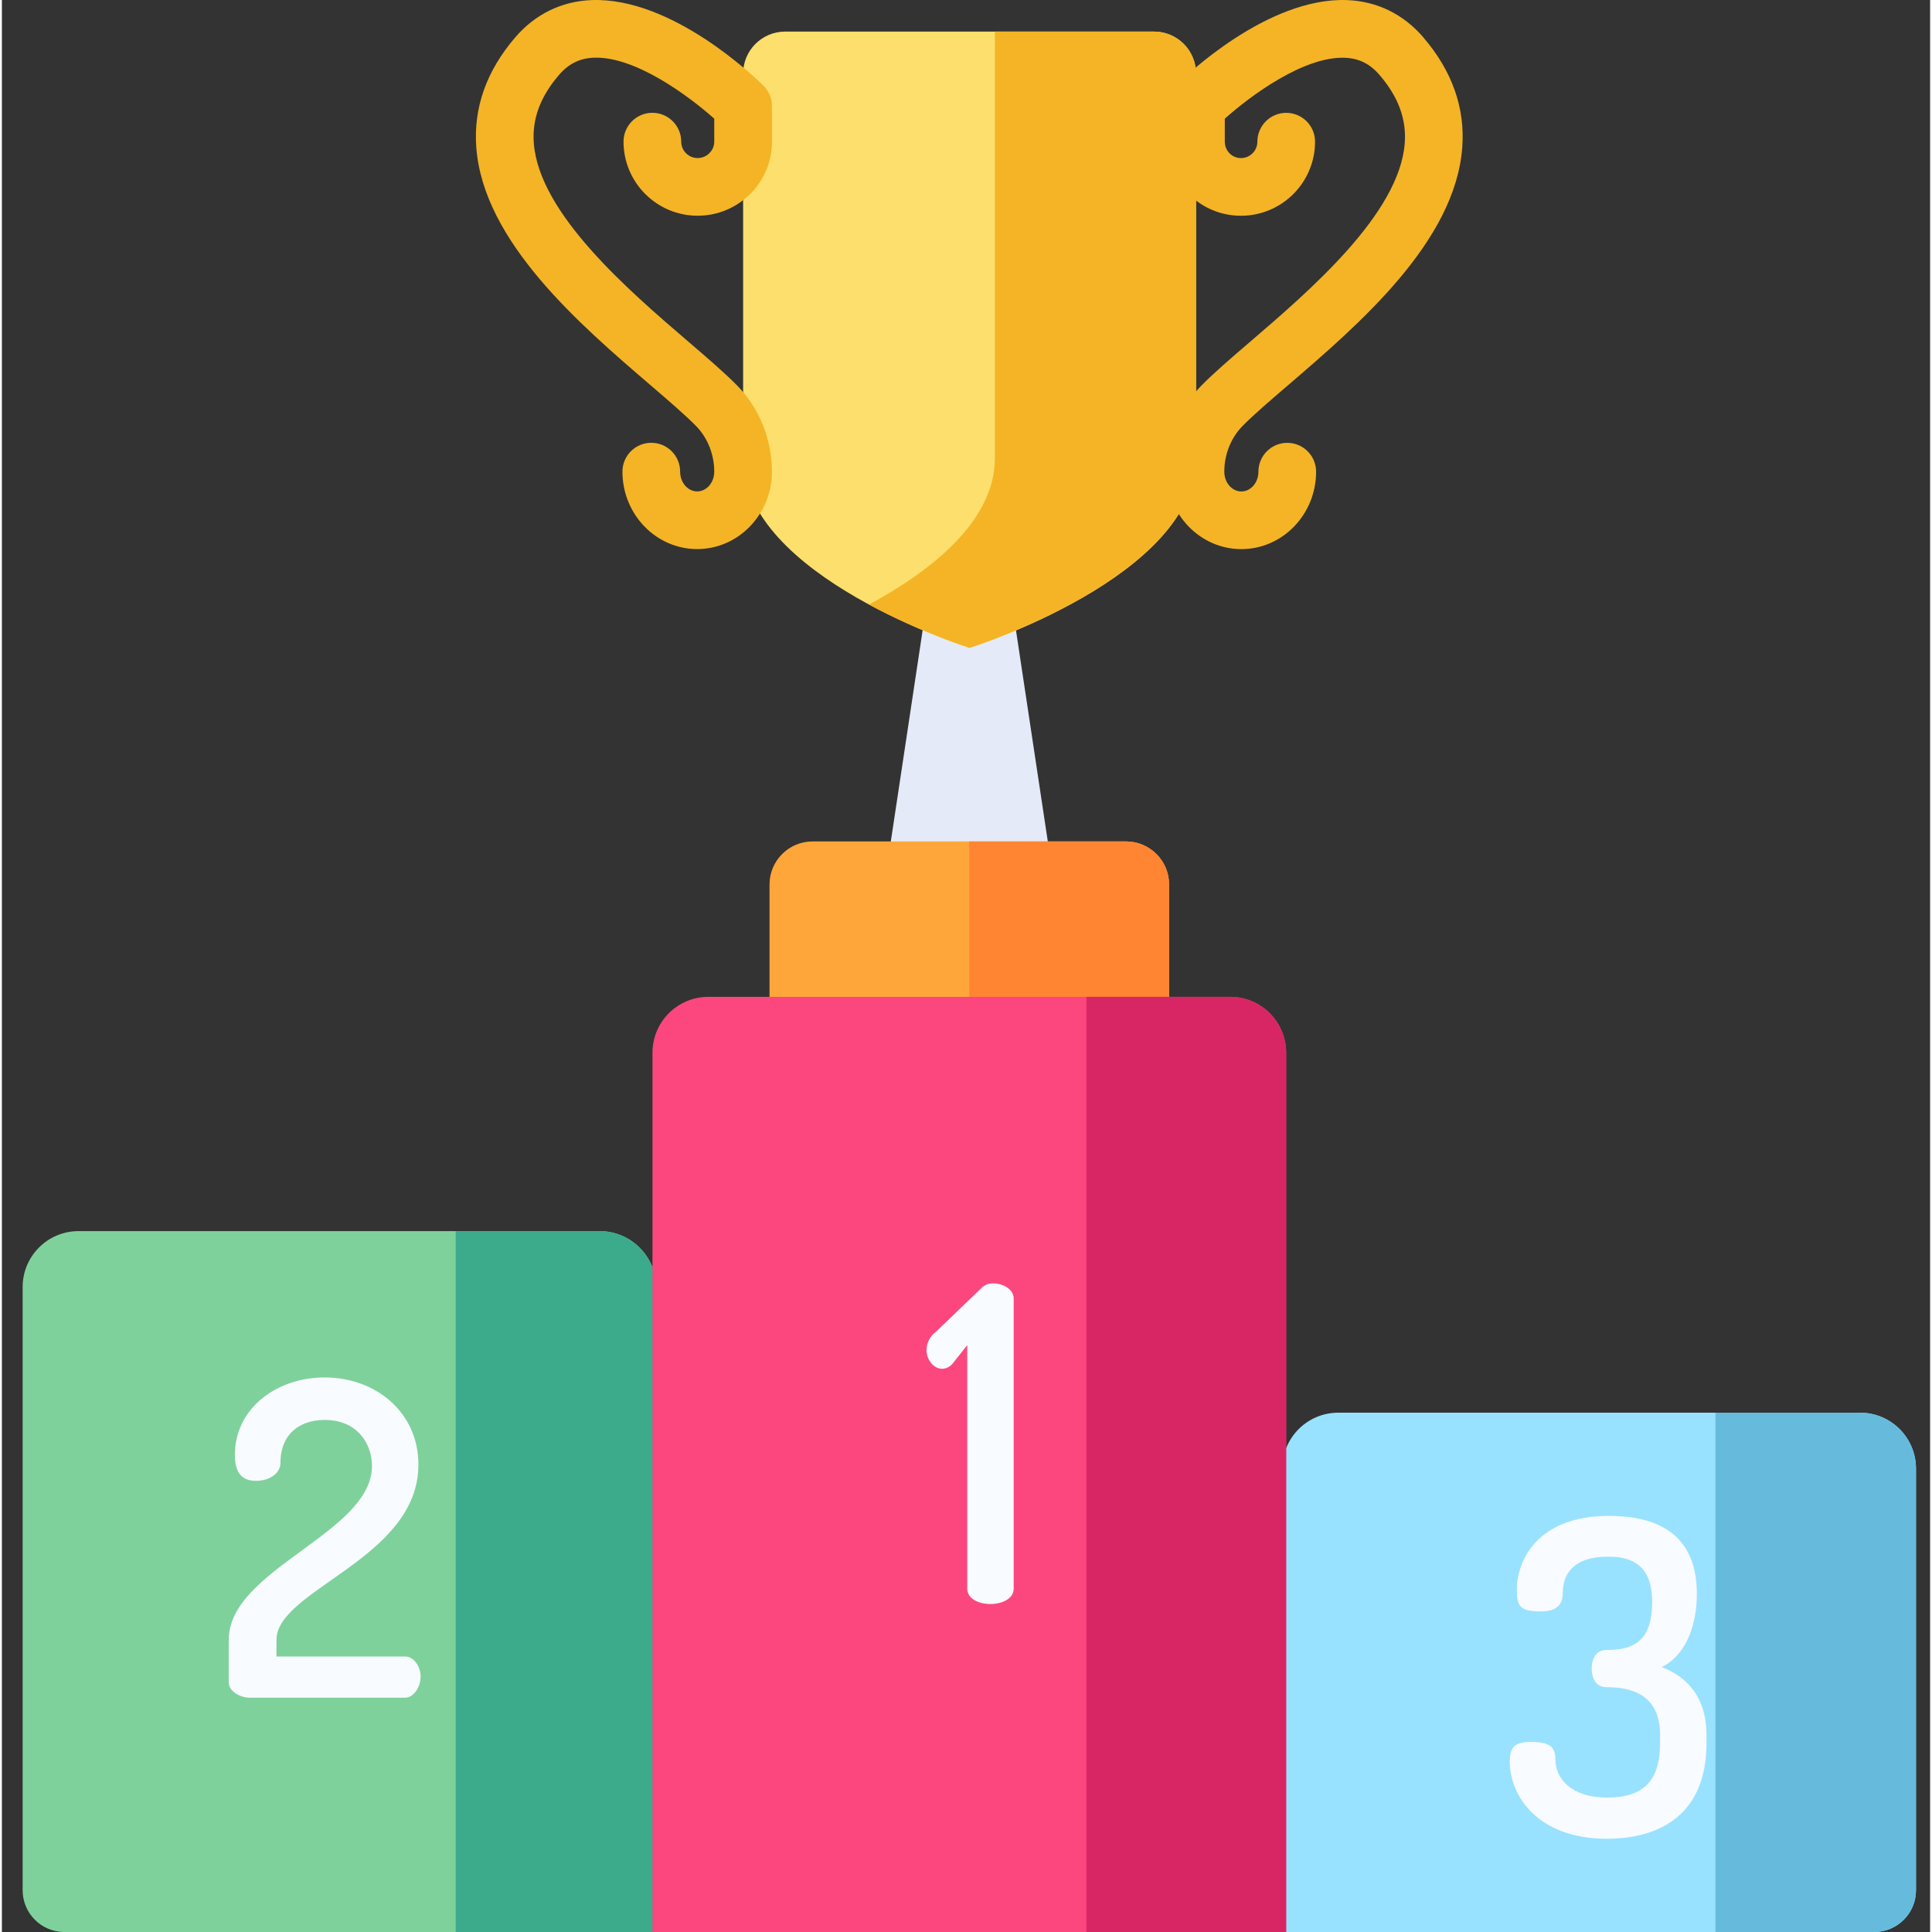 <svg height="511pt" viewBox="-5 0 511 511.999" width="511pt" xmlns="http://www.w3.org/2000/svg"><rect x="-5" y="0" width="511" height="511.999" fill="#333333" stroke="none"/><path d="m491.191 512h-156.863v-122.801c0-8.184 6.633-14.82 14.816-14.82h138.293c8.184 0 14.82 6.637 14.82 14.82v111.734c0 6.109-4.957 11.066-11.066 11.066zm0 0" fill="#99e2ff"/><path d="m487.441 374.379h-38.344v137.621h42.094c6.109 0 11.066-4.957 11.066-11.066v-111.734c0-8.184-6.633-14.82-14.816-14.82zm0 0" fill="#6bd"/><path d="m273.867 234.18h-44.977l13.879-92.094h17.215zm0 0" fill="#e4eaf7"/><path d="m202.57 8.371c-6.148 0-11.133 4.984-11.133 11.133v101.922c0 31.398 60.008 50.281 60.008 50.281s60.008-18.883 60.008-50.281v-101.922c0-6.148-4.984-11.133-11.133-11.133zm0 0" fill="#fcdf6c"/><g fill="#f4b425"><path d="m300.32 8.371h-42.16v113.055c0 16.871-17.328 30.129-33.363 38.785 13.805 7.453 26.648 11.496 26.648 11.496s60.008-18.883 60.008-50.285v-101.918c0-6.148-4.984-11.133-11.133-11.133zm0 0"/><path d="m371.68 9.871c-5.285-6.133-12.266-9.543-20.184-9.848-21.156-.797-43.004 20.277-45.43 22.684v.004c-.141.137-.27.277-.398.426-.012.016-.027.035-.043.055-.027.027-.051.055-.074.086-.031.035-.059.07-.086.105-.008.012-.02.023-.027.035-.035.043-.066.086-.098.129-.004.004-.008.012-.016.016-.031.047-.066.094-.098.137-.004.004-.008.008-.008.012-.031.047-.062.09-.094.137-.004.004-.008.012-.012.02-.031.043-.062.09-.09.133-.004.008-.008.016-.012.02-.031.047-.059.09-.086.137-.004.008-.012.016-.016.023-.023.043-.051.086-.074.129-.008.012-.016.023-.02.035-.023.039-.043.078-.066.113-.008.02-.02.039-.031.059-.016.035-.035.066-.051.098-.012.027-.023.051-.035.074-.016.027-.031.055-.043.082-.016.031-.031.062-.047.098-.008.02-.016.039-.027.059-.02.039-.035.078-.055.121l-.016.035c-.023.051-.043.102-.062.152-.371.898-.574 1.875-.574 2.902v9.285c-.031 5.285 1.996 10.254 5.707 13.988 3.695 3.715 8.617 5.762 13.867 5.762 10.824 0 19.629-8.805 19.629-19.629 0-4.223-3.422-7.645-7.641-7.645-4.223 0-7.645 3.422-7.645 7.645 0 2.395-1.949 4.344-4.344 4.344-1.148 0-2.223-.445-3.023-1.254-.824-.824-1.27-1.934-1.266-3.164v-6.02c6.793-6.062 20.914-16.559 31.824-16.145 3.715.148 6.633 1.594 9.176 4.551 4.98 5.785 7.168 11.703 6.688 18.094-1.41 18.664-25.148 39.035-40.859 52.516-5.203 4.465-9.695 8.32-13.027 11.707-5.855 5.961-9.219 14.281-9.219 22.824 0 11.316 8.887 20.523 19.809 20.523s19.805-9.207 19.805-20.523c0-4.223-3.422-7.645-7.645-7.645-4.219 0-7.641 3.422-7.641 7.645 0 2.891-2.027 5.238-4.52 5.238s-4.523-2.348-4.523-5.238c0-4.566 1.762-8.98 4.836-12.109 2.875-2.926 7.141-6.586 12.078-10.824 18.68-16.027 44.262-37.977 46.145-62.961.797-10.504-2.684-20.336-10.34-29.23zm0 0"/><path d="m182.531 40.562c-.848.848-1.965 1.32-3.156 1.32-2.398 0-4.344-1.949-4.344-4.348 0-4.219-3.422-7.641-7.645-7.641-4.223 0-7.645 3.422-7.645 7.641 0 10.824 8.809 19.633 19.629 19.633 5.293 0 10.266-2.07 14-5.832 3.715-3.734 5.738-8.68 5.707-13.875v-9.328c0-.012 0-.02 0-.027 0-.023 0-.047 0-.07 0-.043-.004-.082-.004-.125 0-.008 0-.016 0-.027-.027-.805-.176-1.582-.434-2.305l-.008-.02c-.016-.047-.035-.094-.051-.141-.004-.016-.012-.027-.016-.043-.016-.039-.031-.078-.047-.117-.008-.02-.02-.043-.027-.062-.012-.031-.027-.062-.039-.094s-.027-.059-.039-.09c-.012-.02-.02-.043-.031-.062-.016-.039-.035-.078-.051-.113-.008-.016-.016-.031-.023-.047-.02-.043-.043-.086-.062-.129-.004-.008-.008-.016-.012-.023-.027-.047-.051-.098-.078-.145 0-.004-.004-.008-.008-.012-.27-.496-.598-.969-.984-1.406-.027-.027-.051-.059-.078-.086-.012-.012-.02-.023-.031-.035-.035-.035-.066-.07-.102-.105-.012-.012-.023-.023-.031-.035-.035-.035-.07-.07-.102-.102-.004-.004-.008-.008-.012-.012-2.434-2.41-24.387-23.512-45.562-22.672-7.918.313-14.895 3.719-20.168 9.848-7.66 8.895-11.141 18.727-10.348 29.223 1.887 24.984 27.469 46.934 46.145 62.961 4.938 4.238 9.203 7.898 12.078 10.824 3.074 3.129 4.836 7.543 4.836 12.109 0 2.891-2.027 5.238-4.52 5.238-2.492 0-4.52-2.348-4.52-5.238 0-4.223-3.422-7.645-7.645-7.645-4.223 0-7.645 3.422-7.645 7.645 0 11.316 8.887 20.523 19.809 20.523s19.805-9.207 19.805-20.523c0-8.543-3.359-16.859-9.219-22.824-3.328-3.387-7.824-7.242-13.027-11.707-15.707-13.48-39.445-33.852-40.855-52.516-.484-6.391 1.703-12.309 6.688-18.094 2.539-2.953 5.457-4.398 9.176-4.551 10.914-.465 25.129 10.082 31.953 16.152v6.059c.016 1.539-.781 2.57-1.258 3.051zm0 0"/></g><path d="m304.328 297.449h-105.898v-63.043c0-6.305 5.109-11.418 11.418-11.418h83.062c6.305 0 11.418 5.113 11.418 11.418zm0 0" fill="#ffa63b"/><path d="m292.91 222.988h-41.531v74.461h52.949v-63.043c0-6.305-5.113-11.418-11.418-11.418zm0 0" fill="#ff8533"/><path d="m168.43 512h-156.863c-6.113 0-11.066-4.957-11.066-11.066v-159.855c0-8.184 6.633-14.82 14.816-14.82h138.094c8.297 0 15.02 6.727 15.02 15.02zm0 0" fill="#7fd19b"/><path d="m153.41 326.258h-38.145v185.742h53.164v-170.723c0-8.293-6.727-15.02-15.02-15.02zm0 0" fill="#3cab8b"/><path d="m335.344 512h-167.93v-233.012c0-8.184 6.633-14.816 14.816-14.816h138.293c8.184 0 14.82 6.633 14.82 14.816zm0 0" fill="#fc477e"/><path d="m320.527 264.172h-38.133v247.828h52.949v-233.012c0-8.184-6.637-14.816-14.816-14.816zm0 0" fill="#d82665"/><path d="m250.836 356.473-4.062 5.109c-.812.812-1.855 1.16-2.555 1.16-2.438 0-4.18-2.555-4.18-4.992 0-1.742.93-3.715 2.438-4.758l12.074-11.609c.812-.812 1.742-1.277 3.133-1.277 2.559 0 5.457 1.508 5.457 4.062v76.852c0 2.672-3.133 4.062-6.152 4.062-3.133 0-6.152-1.391-6.152-4.062zm0 0" fill="#f8fbff"/><path d="m80.539 365.035c13.469 0 24.844 9.172 24.844 23.105 0 24.957-37.613 33.086-37.613 46.434v4.414h34.133c2.09 0 4.062 2.438 4.062 5.34s-1.973 5.57-4.062 5.57h-41.328c-2.324 0-5.457-1.625-5.457-4.062v-11.262c0-18.805 37.961-28.211 37.961-46.086 0-5.691-3.715-12.191-12.535-12.191-6.5 0-11.727 3.598-11.727 11.492 0 2.324-2.438 4.645-6.5 4.645-3.25 0-5.574-1.625-5.574-6.852 0-12.418 11.145-20.547 23.797-20.547zm0 0" fill="#f8fbff"/><path d="m434.43 461.98v-2.207c0-9.285-5.688-12.652-14.164-12.652-2.902 0-3.945-2.438-3.945-4.875 0-2.555 1.043-4.992 3.945-4.992 7.082 0 12.074-2.207 12.074-12.77 0-8.477-4.062-11.957-11.609-11.957-9.402 0-12.07 4.758-12.07 9.52 0 3.016-1.395 4.988-5.809 4.988-5.453 0-6.383-1.273-6.383-5.688 0-7.547 5.227-19.617 24.379-19.617 13.582 0 23.332 5.34 23.332 20.664 0 9.633-3.715 16.715-9.285 19.387 6.848 2.668 11.84 8.125 11.84 17.992v2.207c0 18.457-11.84 25.309-26.469 25.309-18.109 0-25.656-11.262-25.656-20.434 0-4.062 1.512-5.223 5.688-5.223 5.109 0 6.387 1.508 6.387 4.641 0 5.109 4.293 10.102 13.699 10.102 9.52 0 14.047-4.293 14.047-14.395zm0 0" fill="#f8fbff"/></svg>